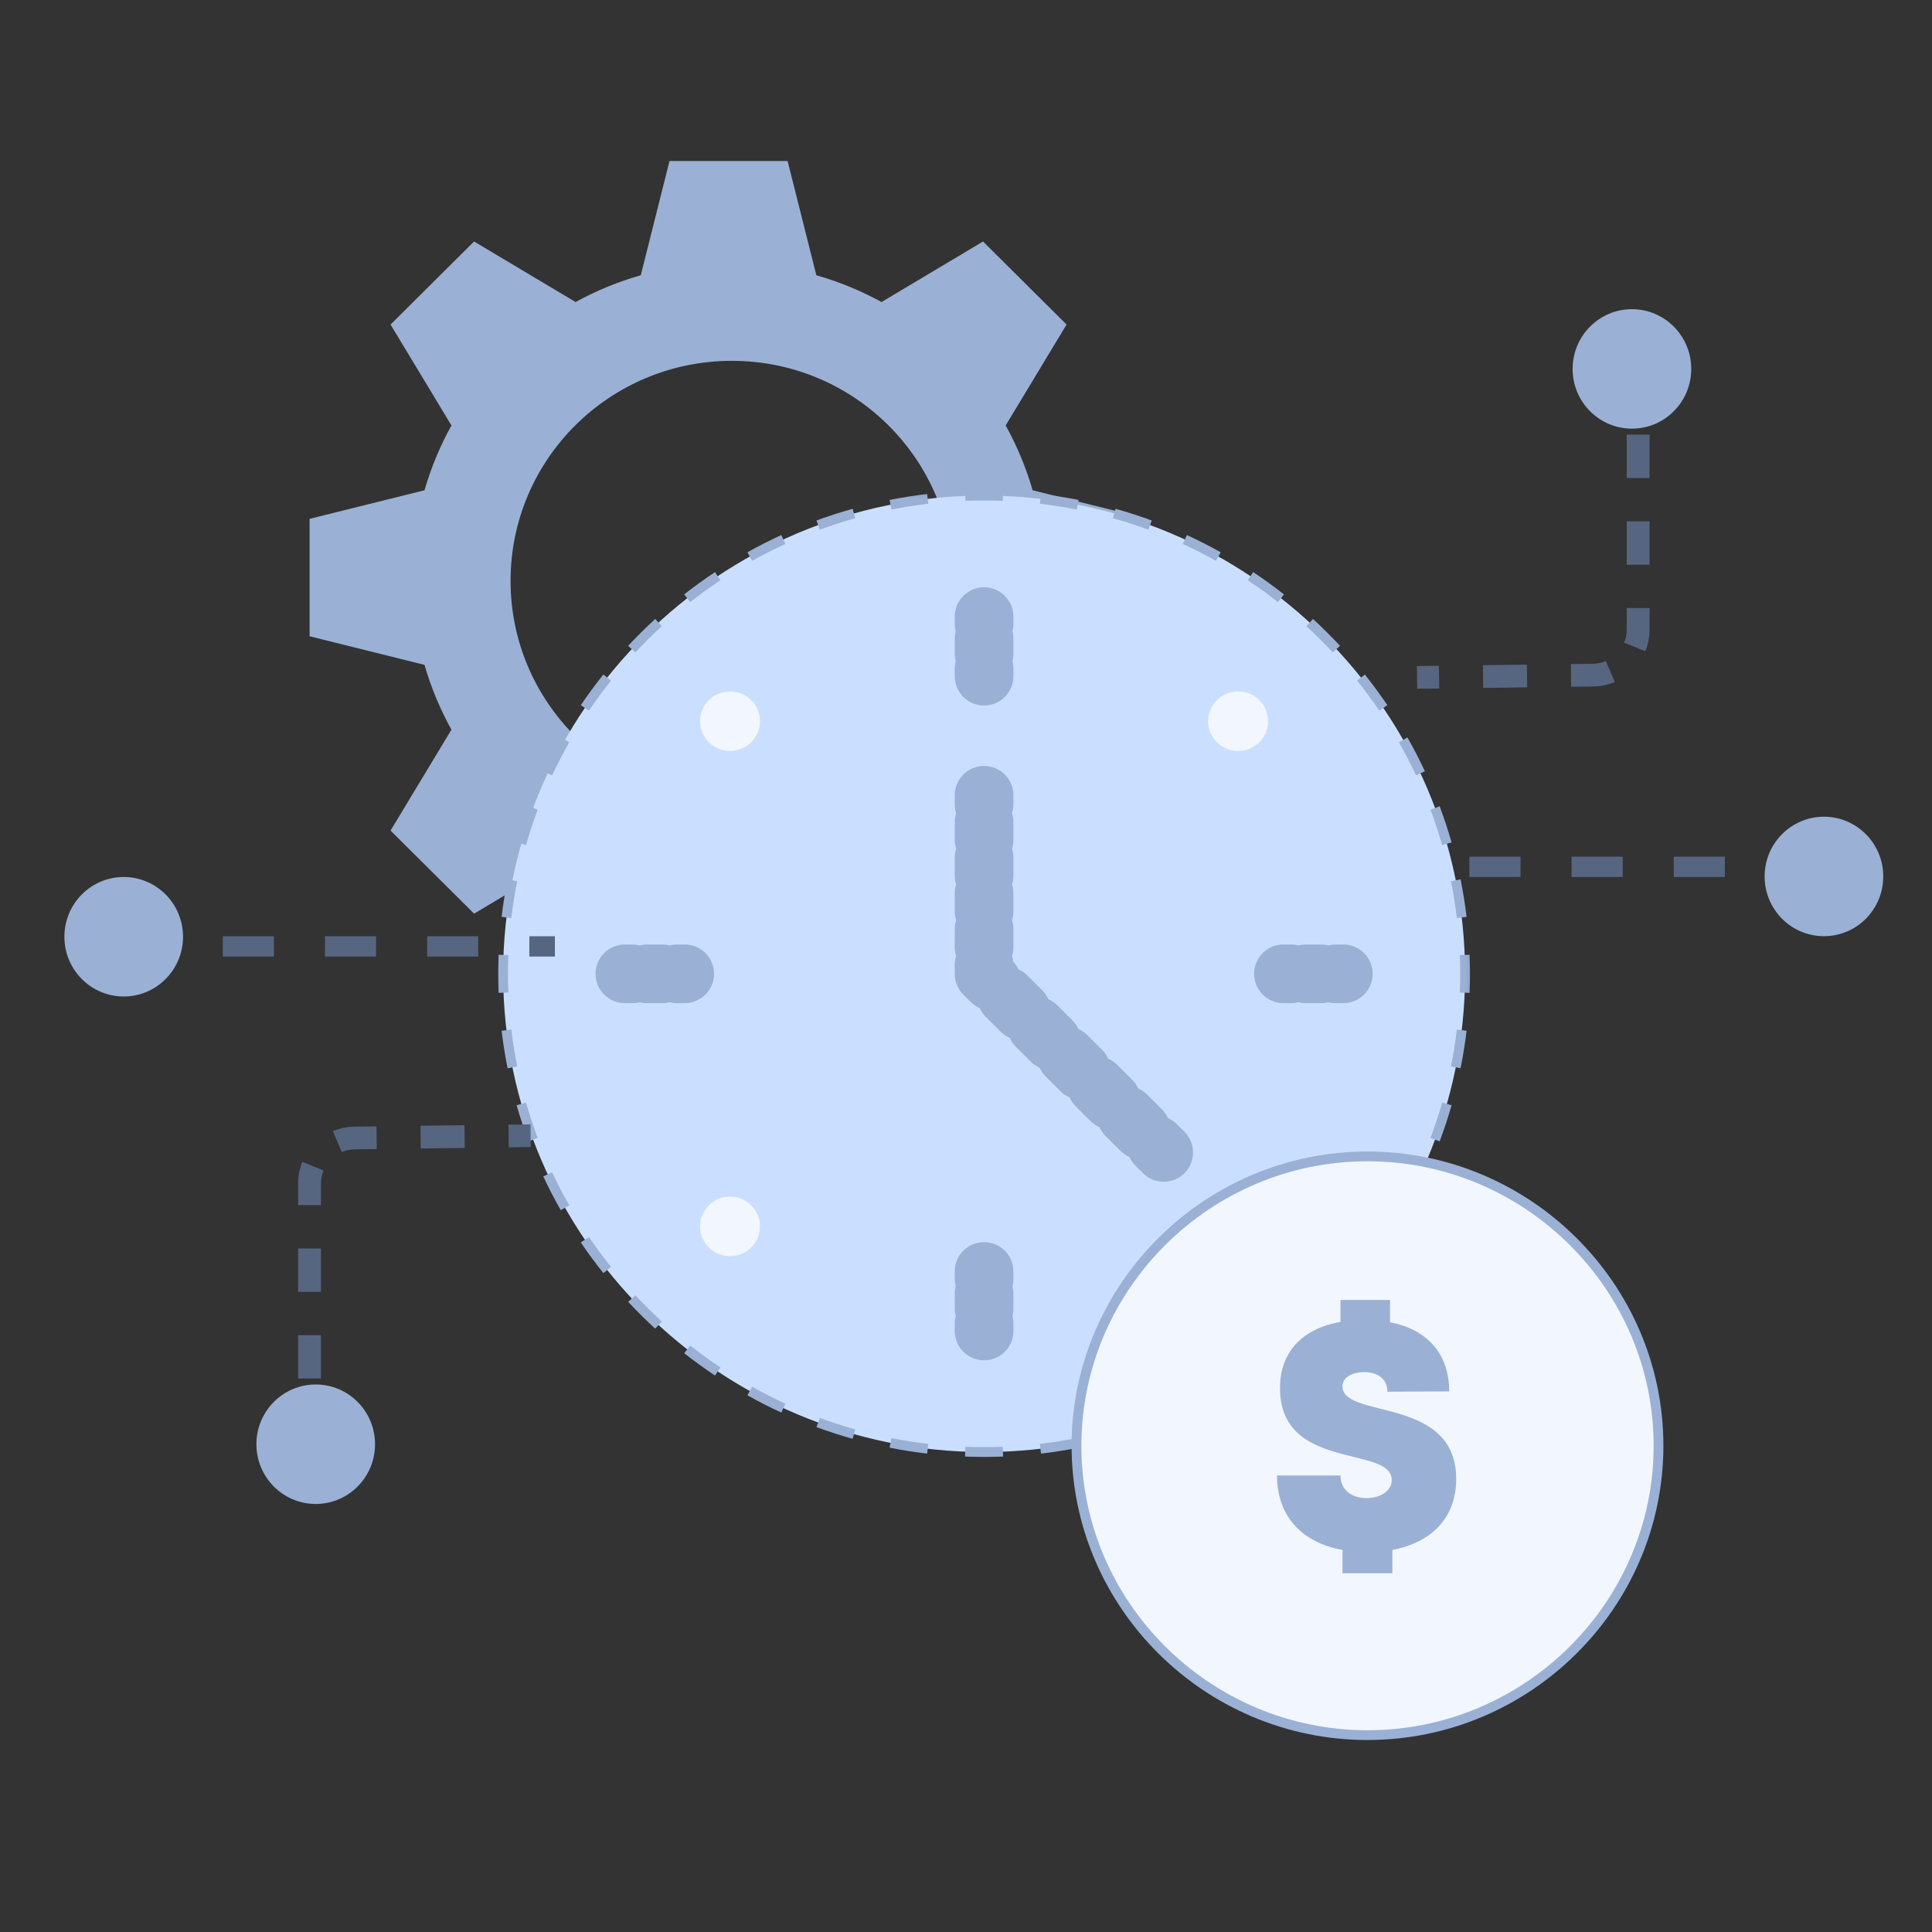 <svg width="60" height="60" viewBox="0 0 60 60" fill="none" xmlns="http://www.w3.org/2000/svg">
<rect x="0" y="0" width="60" height="60" fill="#333333" stroke="none"/>
<path fill-rule="evenodd" clip-rule="evenodd" d="M19.9 27.326L20.792 30.873H24.46L25.352 27.326C26.06 27.123 26.74 26.843 27.377 26.494L30.529 28.374L33.123 25.794L31.232 22.661C31.584 22.027 31.865 21.351 32.069 20.648L35.637 19.76V16.113L32.069 15.226C31.865 14.522 31.584 13.847 31.232 13.213L33.123 10.079L30.529 7.5L27.377 9.38C26.736 9.028 26.057 8.749 25.352 8.548L24.46 5H20.792L19.9 8.548C19.196 8.749 18.516 9.028 17.875 9.38L14.723 7.5L12.129 10.079L14.02 13.213C13.668 13.847 13.387 14.522 13.183 15.226L9.615 16.113V19.76L13.183 20.648C13.387 21.351 13.668 22.027 14.02 22.661L12.129 25.794L14.723 28.374L17.875 26.494C18.512 26.843 19.192 27.123 19.9 27.326ZM22.729 24.872C26.524 24.872 29.601 21.813 29.601 18.039C29.601 14.265 26.524 11.206 22.729 11.206C18.933 11.206 15.856 14.265 15.856 18.039C15.856 21.813 18.933 24.872 22.729 24.872Z" fill="#9AB1D5"/>
<path fill-rule="evenodd" clip-rule="evenodd" d="M55.154 26.604L55.947 26.604L55.947 27.235L55.154 27.235L55.154 26.604ZM51.98 26.604L53.567 26.604L53.567 27.235L51.98 27.235L51.98 26.604ZM48.807 26.604L50.394 26.604L50.394 27.235L48.807 27.235L48.807 26.604ZM45.634 26.604L47.221 26.604L47.221 27.235L45.634 27.235L45.634 26.604ZM43.254 26.604L44.047 26.604L44.047 27.235L43.254 27.235L43.254 26.604Z" fill="#566680"/>
<path d="M56.644 25.364C55.627 25.364 54.802 26.194 54.802 27.219C54.802 28.244 55.627 29.074 56.644 29.074C57.662 29.074 58.486 28.244 58.486 27.219C58.486 26.194 57.662 25.364 56.644 25.364Z" fill="#9AB1D5"/>
<path fill-rule="evenodd" clip-rule="evenodd" d="M50.519 12.151L50.519 11.478L51.229 11.478L51.229 12.151L50.519 12.151ZM50.519 14.844L50.519 13.498L51.229 13.497L51.229 14.844L50.519 14.844ZM50.519 17.537L50.519 16.19L51.229 16.19L51.229 17.536L50.519 17.537ZM50.519 19.556L50.519 18.883L51.229 18.883L51.229 19.556C51.229 19.792 51.182 20.019 51.096 20.226L50.44 19.958C50.491 19.835 50.519 19.699 50.519 19.556ZM49.468 20.615C49.612 20.613 49.748 20.583 49.871 20.531L50.15 21.18C49.942 21.267 49.715 21.317 49.477 21.32L48.794 21.329L48.785 20.623L49.468 20.615ZM46.053 20.659L47.419 20.641L47.428 21.346L46.062 21.364L46.053 20.659ZM44.004 20.685L44.687 20.676L44.696 21.382L44.013 21.39L44.004 20.685Z" fill="#566680"/>
<path d="M50.681 9.602C49.664 9.602 48.839 10.433 48.839 11.457C48.839 12.482 49.664 13.312 50.681 13.312C51.699 13.312 52.523 12.482 52.523 11.457C52.523 10.433 51.699 9.602 50.681 9.602Z" fill="#9AB1D5"/>
<mask id="mask0_6490_8694" style="mask-type:luminance" maskUnits="userSpaceOnUse" x="14" y="14" width="33" height="33">
<path d="M14.695 14.467H46.429V46.02H14.695V14.467Z" fill="white"/>
</mask>
<g mask="url(#mask0_6490_8694)">
<path d="M45.499 30.242C45.499 38.41 38.778 45.094 30.562 45.094C22.347 45.094 15.625 38.41 15.625 30.242C15.625 22.074 22.347 15.39 30.562 15.39C38.778 15.39 45.499 22.074 45.499 30.242Z" fill="#CADFFF"/>
<path fill-rule="evenodd" clip-rule="evenodd" d="M29.971 45.235C30.167 45.242 30.364 45.246 30.562 45.246C30.76 45.246 30.957 45.242 31.153 45.235L31.141 44.931C30.949 44.939 30.756 44.942 30.562 44.942C30.368 44.942 30.175 44.939 29.982 44.931L29.971 45.235ZM27.627 44.959C28.011 45.035 28.4 45.097 28.793 45.143L28.829 44.841C28.443 44.796 28.062 44.736 27.686 44.661L27.627 44.959ZM32.33 45.143C32.723 45.097 33.112 45.035 33.496 44.959L33.437 44.661C33.061 44.736 32.68 44.796 32.294 44.841L32.33 45.143ZM25.356 44.32C25.724 44.456 26.098 44.577 26.479 44.684L26.561 44.392C26.188 44.287 25.821 44.168 25.461 44.035L25.356 44.32ZM34.645 44.684C35.025 44.577 35.4 44.456 35.768 44.32L35.663 44.035C35.302 44.168 34.935 44.287 34.562 44.392L34.645 44.684ZM23.212 43.333C23.555 43.525 23.906 43.704 24.264 43.869L24.391 43.593C24.04 43.431 23.696 43.256 23.36 43.068L23.212 43.333ZM36.859 43.869C37.218 43.704 37.569 43.525 37.911 43.333L37.763 43.068C37.427 43.256 37.083 43.431 36.732 43.593L36.859 43.869ZM38.919 42.718C39.247 42.499 39.566 42.268 39.875 42.026L39.688 41.787C39.385 42.025 39.072 42.251 38.75 42.465L38.919 42.718ZM21.248 42.026C21.557 42.268 21.877 42.499 22.205 42.718L22.373 42.465C22.051 42.251 21.739 42.025 21.435 41.787L21.248 42.026ZM40.776 41.262C41.066 40.996 41.345 40.718 41.614 40.431L41.392 40.223C41.129 40.505 40.855 40.777 40.57 41.038L40.776 41.262ZM19.509 40.431C19.778 40.718 20.058 40.996 20.348 41.262L20.553 41.038C20.269 40.777 19.995 40.505 19.731 40.223L19.509 40.431ZM42.386 39.537C42.631 39.229 42.864 38.912 43.085 38.586L42.834 38.416C42.617 38.735 42.389 39.046 42.148 39.347L42.386 39.537ZM18.038 38.586C18.259 38.912 18.492 39.229 18.738 39.537L18.975 39.347C18.735 39.046 18.506 38.735 18.29 38.416L18.038 38.586ZM43.709 37.583C43.903 37.242 44.084 36.892 44.251 36.534L43.976 36.406C43.812 36.756 43.635 37.098 43.445 37.433L43.709 37.583ZM16.872 36.534C17.039 36.892 17.221 37.242 17.415 37.583L17.679 37.433C17.488 37.098 17.311 36.756 17.147 36.406L16.872 36.534ZM16.044 34.325C16.153 34.705 16.276 35.078 16.414 35.446L16.698 35.339C16.563 34.979 16.442 34.613 16.336 34.241L16.044 34.325ZM44.71 35.446C44.847 35.078 44.971 34.705 45.08 34.325L44.788 34.241C44.681 34.613 44.56 34.979 44.425 35.339L44.71 35.446ZM15.578 32.011C15.625 32.404 15.687 32.793 15.764 33.177L16.062 33.117C15.986 32.741 15.925 32.36 15.879 31.975L15.578 32.011ZM45.359 33.177C45.436 32.793 45.499 32.404 45.546 32.011L45.244 31.975C45.198 32.36 45.137 32.741 45.061 33.117L45.359 33.177ZM15.473 30.243C15.473 30.441 15.477 30.638 15.484 30.834L15.788 30.822C15.78 30.63 15.776 30.436 15.776 30.243C15.776 30.049 15.78 29.856 15.788 29.663L15.484 29.651C15.477 29.848 15.473 30.045 15.473 30.243ZM45.639 30.834C45.647 30.638 45.651 30.441 45.651 30.243C45.651 30.045 45.647 29.848 45.639 29.651L45.336 29.663C45.343 29.856 45.347 30.049 45.347 30.243C45.347 30.436 45.343 30.63 45.336 30.822L45.639 30.834ZM15.764 27.308C15.687 27.692 15.625 28.081 15.578 28.474L15.879 28.51C15.925 28.125 15.986 27.744 16.062 27.368L15.764 27.308ZM45.546 28.474C45.499 28.081 45.436 27.692 45.359 27.308L45.061 27.368C45.137 27.744 45.198 28.125 45.244 28.51L45.546 28.474ZM16.414 25.039C16.276 25.407 16.153 25.781 16.044 26.161L16.336 26.244C16.442 25.872 16.563 25.506 16.698 25.146L16.414 25.039ZM45.08 26.161C44.971 25.781 44.847 25.407 44.71 25.039L44.425 25.146C44.56 25.506 44.681 25.872 44.788 26.244L45.08 26.161ZM17.415 22.902C17.221 23.244 17.039 23.593 16.872 23.951L17.147 24.08C17.311 23.73 17.488 23.387 17.679 23.052L17.415 22.902ZM44.251 23.951C44.084 23.593 43.903 23.244 43.709 22.902L43.445 23.052C43.635 23.387 43.812 23.73 43.976 24.08L44.251 23.951ZM43.085 21.899C42.864 21.573 42.631 21.256 42.386 20.948L42.148 21.138C42.389 21.439 42.617 21.75 42.834 22.07L43.085 21.899ZM18.738 20.948C18.492 21.256 18.259 21.573 18.038 21.899L18.29 22.07C18.506 21.75 18.735 21.439 18.975 21.138L18.738 20.948ZM41.614 20.055C41.345 19.767 41.066 19.489 40.776 19.223L40.57 19.447C40.855 19.708 41.129 19.98 41.392 20.262L41.614 20.055ZM20.348 19.223C20.058 19.489 19.778 19.767 19.509 20.055L19.731 20.262C19.995 19.98 20.269 19.708 20.553 19.447L20.348 19.223ZM39.875 18.459C39.566 18.217 39.247 17.986 38.919 17.767L38.75 18.02C39.072 18.234 39.385 18.461 39.688 18.698L39.875 18.459ZM22.205 17.767C21.877 17.986 21.557 18.217 21.248 18.459L21.435 18.698C21.739 18.461 22.051 18.234 22.373 18.02L22.205 17.767ZM24.264 16.616C23.906 16.782 23.555 16.96 23.212 17.152L23.36 17.417C23.696 17.229 24.04 17.054 24.391 16.892L24.264 16.616ZM37.911 17.152C37.569 16.96 37.218 16.782 36.859 16.616L36.732 16.892C37.083 17.054 37.427 17.229 37.763 17.417L37.911 17.152ZM26.479 15.801C26.098 15.908 25.724 16.029 25.356 16.165L25.461 16.45C25.821 16.317 26.188 16.198 26.561 16.093L26.479 15.801ZM35.768 16.165C35.4 16.029 35.025 15.908 34.645 15.801L34.562 16.093C34.935 16.198 35.302 16.317 35.663 16.45L35.768 16.165ZM28.793 15.342C28.4 15.389 28.011 15.45 27.627 15.526L27.686 15.824C28.062 15.749 28.443 15.689 28.829 15.644L28.793 15.342ZM33.496 15.526C33.112 15.45 32.723 15.389 32.33 15.342L32.294 15.644C32.68 15.689 33.061 15.749 33.437 15.824L33.496 15.526ZM30.562 15.239C30.364 15.239 30.167 15.243 29.971 15.251L29.982 15.554C30.175 15.546 30.368 15.543 30.562 15.543C30.756 15.543 30.949 15.546 31.141 15.554L31.153 15.251C30.957 15.243 30.76 15.239 30.562 15.239Z" fill="#9AB1D5"/>
<path d="M22.015 37.434C22.378 37.073 22.966 37.073 23.329 37.434C23.692 37.795 23.692 38.38 23.329 38.741C22.966 39.102 22.378 39.102 22.015 38.741C21.651 38.38 21.651 37.795 22.015 37.434Z" fill="#F2F7FF"/>
<path d="M37.792 21.744C38.155 21.383 38.743 21.383 39.107 21.744C39.47 22.105 39.47 22.691 39.107 23.052C38.743 23.413 38.155 23.413 37.792 23.052C37.429 22.691 37.429 22.105 37.792 21.744Z" fill="#F2F7FF"/>
<path d="M23.329 21.744C23.692 22.105 23.692 22.691 23.329 23.052C22.966 23.413 22.378 23.413 22.015 23.052C21.651 22.691 21.651 22.105 22.015 21.744C22.378 21.383 22.966 21.383 23.329 21.744Z" fill="#F2F7FF"/>
<path d="M39.107 37.434C39.47 37.795 39.47 38.38 39.107 38.741C38.743 39.102 38.155 39.102 37.792 38.741C37.429 38.38 37.429 37.795 37.792 37.434C38.155 37.073 38.743 37.073 39.107 37.434Z" fill="#F2F7FF"/>
<path fill-rule="evenodd" clip-rule="evenodd" d="M30.561 21.91C31.065 21.91 31.473 21.502 31.473 20.999V20.768C31.473 20.688 31.462 20.611 31.443 20.537C31.462 20.463 31.473 20.386 31.473 20.306V19.844C31.473 19.764 31.462 19.686 31.443 19.613C31.462 19.539 31.473 19.461 31.473 19.381V19.15C31.473 18.647 31.065 18.239 30.561 18.239C30.058 18.239 29.65 18.647 29.65 19.15V19.381C29.65 19.461 29.661 19.539 29.68 19.613C29.661 19.686 29.65 19.764 29.65 19.844V20.306C29.65 20.386 29.661 20.463 29.68 20.537C29.661 20.611 29.65 20.688 29.65 20.768V20.999C29.65 21.502 30.058 21.91 30.561 21.91Z" fill="#9AB1D5"/>
<path fill-rule="evenodd" clip-rule="evenodd" d="M30.561 42.246C31.065 42.246 31.473 41.838 31.473 41.335V41.104C31.473 41.024 31.462 40.947 31.443 40.873C31.462 40.799 31.473 40.722 31.473 40.642V40.18C31.473 40.1 31.462 40.022 31.443 39.949C31.462 39.875 31.473 39.797 31.473 39.717V39.486C31.473 38.983 31.065 38.575 30.561 38.575C30.058 38.575 29.65 38.983 29.65 39.486V39.717C29.65 39.797 29.661 39.875 29.68 39.949C29.661 40.022 29.65 40.1 29.65 40.18V40.642C29.65 40.722 29.661 40.799 29.68 40.873C29.661 40.947 29.65 41.024 29.65 41.104V41.335C29.65 41.838 30.058 42.246 30.561 42.246Z" fill="#9AB1D5"/>
<path fill-rule="evenodd" clip-rule="evenodd" d="M18.494 30.243C18.494 30.746 18.902 31.154 19.405 31.154H19.638C19.718 31.154 19.796 31.144 19.87 31.124C19.944 31.144 20.022 31.154 20.102 31.154H20.567C20.648 31.154 20.726 31.144 20.8 31.124C20.874 31.144 20.952 31.154 21.032 31.154H21.265C21.768 31.154 22.176 30.746 22.176 30.243C22.176 29.74 21.768 29.332 21.265 29.332H21.032C20.952 29.332 20.874 29.343 20.8 29.362C20.726 29.343 20.648 29.332 20.567 29.332H20.102C20.022 29.332 19.944 29.343 19.87 29.362C19.796 29.343 19.718 29.332 19.638 29.332H19.405C18.902 29.332 18.494 29.74 18.494 30.243Z" fill="#9AB1D5"/>
<path fill-rule="evenodd" clip-rule="evenodd" d="M38.947 30.243C38.947 30.746 39.355 31.154 39.858 31.154H40.091C40.171 31.154 40.249 31.144 40.323 31.124C40.397 31.144 40.475 31.154 40.556 31.154H41.02C41.101 31.154 41.179 31.144 41.253 31.124C41.327 31.144 41.405 31.154 41.485 31.154H41.718C42.221 31.154 42.629 30.746 42.629 30.243C42.629 29.74 42.221 29.332 41.718 29.332H41.485C41.405 29.332 41.327 29.343 41.253 29.362C41.179 29.343 41.101 29.332 41.02 29.332H40.556C40.475 29.332 40.397 29.343 40.323 29.362C40.249 29.343 40.171 29.332 40.091 29.332H39.858C39.355 29.332 38.947 29.74 38.947 30.243Z" fill="#9AB1D5"/>
<path fill-rule="evenodd" clip-rule="evenodd" d="M36.786 36.432C37.141 36.076 37.139 35.499 36.782 35.144L36.55 34.913C36.468 34.831 36.374 34.769 36.274 34.725C36.23 34.625 36.167 34.532 36.085 34.451L35.62 33.989C35.538 33.907 35.444 33.844 35.345 33.8C35.3 33.701 35.237 33.608 35.155 33.526L34.69 33.064C34.608 32.983 34.515 32.92 34.415 32.876C34.37 32.777 34.307 32.684 34.225 32.602L33.761 32.14C33.679 32.058 33.585 31.996 33.485 31.952C33.441 31.852 33.378 31.759 33.296 31.678L32.831 31.215C32.749 31.134 32.655 31.071 32.556 31.027C32.511 30.928 32.448 30.835 32.366 30.753L31.901 30.291C31.819 30.21 31.726 30.147 31.626 30.103C31.587 30.016 31.534 29.934 31.466 29.86C31.459 29.801 31.447 29.744 31.43 29.689C31.457 29.602 31.473 29.509 31.473 29.412V28.857C31.473 28.761 31.457 28.667 31.43 28.58C31.457 28.492 31.473 28.399 31.473 28.303V27.748C31.473 27.651 31.457 27.558 31.43 27.471C31.457 27.383 31.473 27.29 31.473 27.193V26.639C31.473 26.542 31.457 26.449 31.43 26.361C31.457 26.274 31.473 26.181 31.473 26.084V25.529C31.473 25.433 31.457 25.34 31.43 25.252C31.457 25.165 31.473 25.072 31.473 24.975V24.698C31.473 24.194 31.065 23.787 30.561 23.787C30.058 23.787 29.65 24.194 29.65 24.698V24.975C29.65 25.072 29.666 25.165 29.693 25.252C29.666 25.34 29.65 25.433 29.65 25.529V26.084C29.65 26.181 29.666 26.274 29.693 26.361C29.666 26.449 29.65 26.542 29.65 26.639V27.193C29.65 27.29 29.666 27.383 29.693 27.471C29.666 27.558 29.65 27.651 29.65 27.748V28.303C29.65 28.399 29.666 28.492 29.693 28.58C29.666 28.667 29.65 28.761 29.65 28.857V29.412C29.65 29.509 29.666 29.602 29.693 29.689C29.666 29.777 29.65 29.87 29.65 29.966V30.244C29.65 30.486 29.747 30.719 29.919 30.89L30.151 31.121C30.233 31.203 30.327 31.265 30.427 31.309C30.471 31.409 30.534 31.502 30.616 31.583L31.081 32.045C31.163 32.127 31.257 32.19 31.357 32.233C31.401 32.333 31.464 32.426 31.546 32.508L32.011 32.97C32.093 33.051 32.186 33.114 32.286 33.158C32.331 33.257 32.394 33.35 32.476 33.432L32.941 33.894C33.023 33.976 33.116 34.038 33.216 34.082C33.26 34.182 33.324 34.275 33.406 34.356L33.87 34.819C33.952 34.9 34.046 34.963 34.146 35.007C34.19 35.106 34.253 35.199 34.335 35.281L34.8 35.743C34.882 35.824 34.975 35.887 35.075 35.931C35.12 36.03 35.183 36.124 35.265 36.205L35.497 36.436C35.854 36.791 36.431 36.789 36.786 36.432Z" fill="#9AB1D5"/>
</g>
<path fill-rule="evenodd" clip-rule="evenodd" d="M33.279 44.899C33.279 49.927 37.415 54.037 42.468 54.037C47.521 54.037 51.658 49.927 51.658 44.899C51.658 39.87 47.521 35.761 42.468 35.761C37.415 35.761 33.279 39.87 33.279 44.899ZM42.468 53.43C37.748 53.43 33.887 49.588 33.887 44.899C33.887 40.209 37.748 36.368 42.468 36.368C47.189 36.368 51.05 40.209 51.05 44.899C51.05 49.588 47.189 53.43 42.468 53.43Z" fill="#9AB1D5"/>
<path d="M51.355 44.9C51.355 49.759 47.356 53.734 42.469 53.734C37.583 53.734 33.584 49.759 33.584 44.9C33.584 40.041 37.583 36.065 42.469 36.065C47.356 36.065 51.355 40.041 51.355 44.9Z" fill="#F2F7FF"/>
<path d="M45.224 45.926C45.224 47.165 44.428 47.909 43.241 48.136V48.859H41.692V48.136C40.433 47.909 39.658 47.083 39.658 45.823H41.63C41.63 46.298 42.012 46.525 42.446 46.525C42.838 46.525 43.221 46.319 43.221 45.968C43.221 45.534 42.694 45.41 42.033 45.245C41.032 44.997 39.751 44.687 39.751 43.107C39.751 41.992 40.443 41.259 41.63 41.053V40.371H43.169V41.063C44.346 41.29 45.007 42.065 45.007 43.211L43.086 43.221C43.086 42.808 42.766 42.612 42.364 42.612C42.023 42.612 41.692 42.756 41.692 43.056C41.692 43.448 42.209 43.582 42.869 43.748C43.892 44.006 45.224 44.346 45.224 45.926Z" fill="#9AB1D5"/>
<path fill-rule="evenodd" clip-rule="evenodd" d="M5.332 29.707L4.539 29.707L4.539 29.076L5.332 29.076L5.332 29.707ZM8.506 29.707L6.919 29.707L6.919 29.076L8.506 29.076L8.506 29.707ZM11.679 29.707L10.092 29.707L10.092 29.076L11.679 29.076L11.679 29.707ZM14.852 29.707L13.266 29.707L13.266 29.076L14.852 29.076L14.852 29.707ZM17.233 29.707L16.439 29.707L16.439 29.076L17.233 29.076L17.233 29.707Z" fill="#566680"/>
<path d="M3.842 30.947C4.859 30.947 5.684 30.116 5.684 29.092C5.684 28.067 4.859 27.236 3.842 27.236C2.825 27.236 2 28.067 2 29.092C2 30.116 2.825 30.947 3.842 30.947Z" fill="#9AB1D5"/>
<path fill-rule="evenodd" clip-rule="evenodd" d="M9.967 44.157L9.967 44.831L9.258 44.831L9.258 44.158L9.967 44.157ZM9.967 41.465L9.967 42.811L9.258 42.811L9.258 41.465L9.967 41.465ZM9.967 38.772L9.967 40.118L9.258 40.119L9.258 38.772L9.967 38.772ZM9.967 36.752L9.967 37.426L9.258 37.426L9.258 36.753C9.258 36.516 9.305 36.29 9.39 36.083L10.046 36.35C9.995 36.474 9.967 36.609 9.967 36.752ZM11.018 35.694C10.874 35.696 10.738 35.726 10.615 35.778L10.337 35.129C10.544 35.041 10.771 34.992 11.009 34.989L11.692 34.98L11.701 35.685L11.018 35.694ZM14.433 35.65L13.067 35.667L13.058 34.962L14.424 34.944L14.433 35.65ZM16.483 35.623L15.8 35.632L15.791 34.927L16.474 34.918L16.483 35.623Z" fill="#566680"/>
<path d="M9.805 46.707C10.822 46.707 11.647 45.876 11.647 44.851C11.647 43.827 10.822 42.996 9.805 42.996C8.788 42.996 7.963 43.827 7.963 44.851C7.963 45.876 8.788 46.707 9.805 46.707Z" fill="#9AB1D5"/>
</svg>
